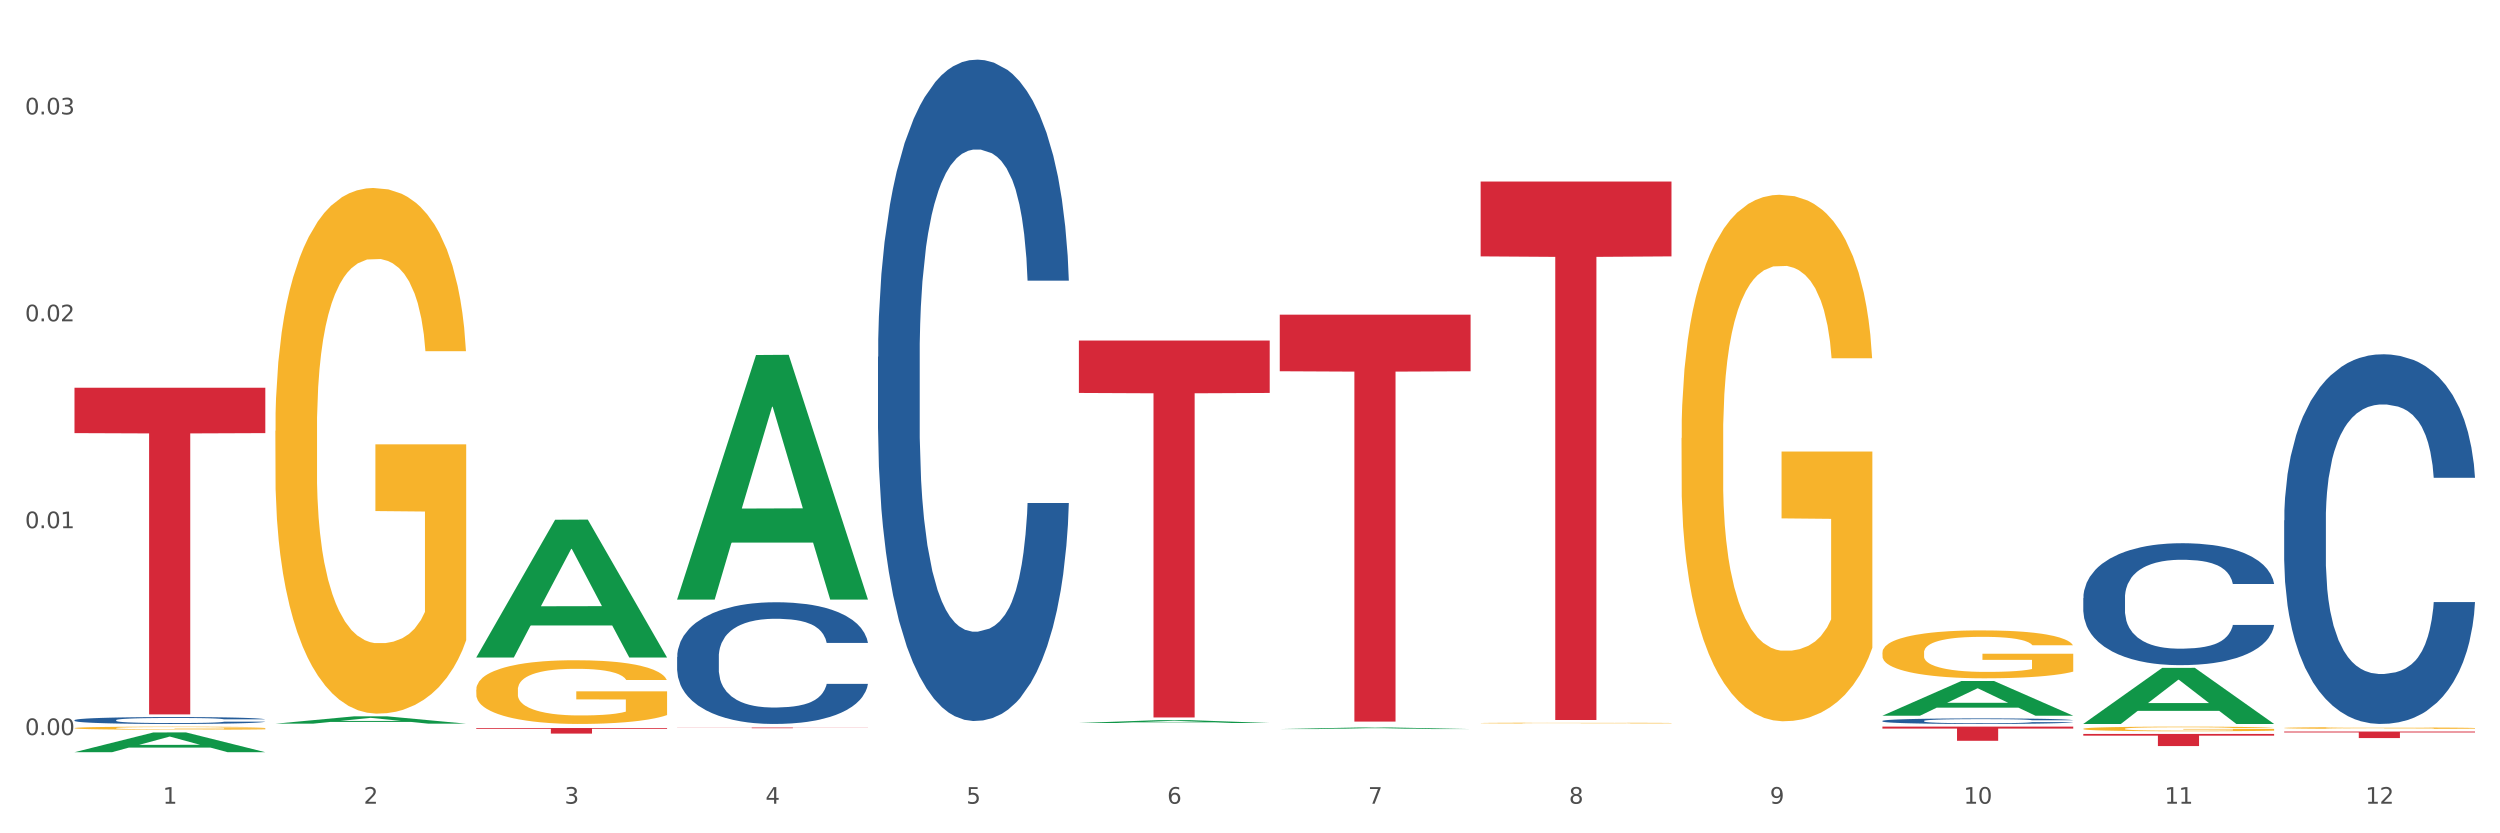 <?xml version="1.0" encoding="utf-8" standalone="no"?>
<!DOCTYPE svg PUBLIC "-//W3C//DTD SVG 1.1//EN"
  "http://www.w3.org/Graphics/SVG/1.1/DTD/svg11.dtd">
<svg xmlns:xlink="http://www.w3.org/1999/xlink" width="1080pt" height="360pt" viewBox="0 0 1080 360" xmlns="http://www.w3.org/2000/svg" version="1.1">
 <rect x="0" y="0" width="1080" height="360" fill="#333333" stroke="none"/>
 <defs>
  <style type="text/css">*{stroke-linejoin: round; stroke-linecap: butt}</style>
 </defs>
 <g id="figure_1">
  <g id="patch_1">
   <path d="M 0 360 
L 1080 360 
L 1080 0 
L 0 0 
z
" style="fill: #ffffff; stroke: #ffffff; stroke-linejoin: miter"/>
  </g>
  <g id="axes_1">
   <g id="matplotlib.axis_1">
    <g id="xtick_1">
     <g id="text_1">
      <!-- 1 -->
      <g style="fill: #4d4d4d" transform="translate(70.342 347.204) scale(0.096 -0.096)">
       <defs>
        <path id="DejaVuSans-31" d="M 794 531 
L 1825 531 
L 1825 4091 
L 703 3866 
L 703 4441 
L 1819 4666 
L 2450 4666 
L 2450 531 
L 3481 531 
L 3481 0 
L 794 0 
L 794 531 
z
" transform="scale(0.016)"/>
       </defs>
       <use xlink:href="#DejaVuSans-31"/>
      </g>
     </g>
    </g>
    <g id="xtick_2">
     <g id="text_2">
      <!-- 2 -->
      <g style="fill: #4d4d4d" transform="translate(157.122 347.204) scale(0.096 -0.096)">
       <defs>
        <path id="DejaVuSans-32" d="M 1228 531 
L 3431 531 
L 3431 0 
L 469 0 
L 469 531 
Q 828 903 1448 1529 
Q 2069 2156 2228 2338 
Q 2531 2678 2651 2914 
Q 2772 3150 2772 3378 
Q 2772 3750 2511 3984 
Q 2250 4219 1831 4219 
Q 1534 4219 1204 4116 
Q 875 4013 500 3803 
L 500 4441 
Q 881 4594 1212 4672 
Q 1544 4750 1819 4750 
Q 2544 4750 2975 4387 
Q 3406 4025 3406 3419 
Q 3406 3131 3298 2873 
Q 3191 2616 2906 2266 
Q 2828 2175 2409 1742 
Q 1991 1309 1228 531 
z
" transform="scale(0.016)"/>
       </defs>
       <use xlink:href="#DejaVuSans-32"/>
      </g>
     </g>
    </g>
    <g id="xtick_3">
     <g id="text_3">
      <!-- 3 -->
      <g style="fill: #4d4d4d" transform="translate(243.902 347.204) scale(0.096 -0.096)">
       <defs>
        <path id="DejaVuSans-33" d="M 2597 2516 
Q 3050 2419 3304 2112 
Q 3559 1806 3559 1356 
Q 3559 666 3084 287 
Q 2609 -91 1734 -91 
Q 1441 -91 1130 -33 
Q 819 25 488 141 
L 488 750 
Q 750 597 1062 519 
Q 1375 441 1716 441 
Q 2309 441 2620 675 
Q 2931 909 2931 1356 
Q 2931 1769 2642 2001 
Q 2353 2234 1838 2234 
L 1294 2234 
L 1294 2753 
L 1863 2753 
Q 2328 2753 2575 2939 
Q 2822 3125 2822 3475 
Q 2822 3834 2567 4026 
Q 2313 4219 1838 4219 
Q 1578 4219 1281 4162 
Q 984 4106 628 3988 
L 628 4550 
Q 988 4650 1302 4700 
Q 1616 4750 1894 4750 
Q 2613 4750 3031 4423 
Q 3450 4097 3450 3541 
Q 3450 3153 3228 2886 
Q 3006 2619 2597 2516 
z
" transform="scale(0.016)"/>
       </defs>
       <use xlink:href="#DejaVuSans-33"/>
      </g>
     </g>
    </g>
    <g id="xtick_4">
     <g id="text_4">
      <!-- 4 -->
      <g style="fill: #4d4d4d" transform="translate(330.683 347.204) scale(0.096 -0.096)">
       <defs>
        <path id="DejaVuSans-34" d="M 2419 4116 
L 825 1625 
L 2419 1625 
L 2419 4116 
z
M 2253 4666 
L 3047 4666 
L 3047 1625 
L 3713 1625 
L 3713 1100 
L 3047 1100 
L 3047 0 
L 2419 0 
L 2419 1100 
L 313 1100 
L 313 1709 
L 2253 4666 
z
" transform="scale(0.016)"/>
       </defs>
       <use xlink:href="#DejaVuSans-34"/>
      </g>
     </g>
    </g>
    <g id="xtick_5">
     <g id="text_5">
      <!-- 5 -->
      <g style="fill: #4d4d4d" transform="translate(417.463 347.204) scale(0.096 -0.096)">
       <defs>
        <path id="DejaVuSans-35" d="M 691 4666 
L 3169 4666 
L 3169 4134 
L 1269 4134 
L 1269 2991 
Q 1406 3038 1543 3061 
Q 1681 3084 1819 3084 
Q 2600 3084 3056 2656 
Q 3513 2228 3513 1497 
Q 3513 744 3044 326 
Q 2575 -91 1722 -91 
Q 1428 -91 1123 -41 
Q 819 9 494 109 
L 494 744 
Q 775 591 1075 516 
Q 1375 441 1709 441 
Q 2250 441 2565 725 
Q 2881 1009 2881 1497 
Q 2881 1984 2565 2268 
Q 2250 2553 1709 2553 
Q 1456 2553 1204 2497 
Q 953 2441 691 2322 
L 691 4666 
z
" transform="scale(0.016)"/>
       </defs>
       <use xlink:href="#DejaVuSans-35"/>
      </g>
     </g>
    </g>
    <g id="xtick_6">
     <g id="text_6">
      <!-- 6 -->
      <g style="fill: #4d4d4d" transform="translate(504.243 347.204) scale(0.096 -0.096)">
       <defs>
        <path id="DejaVuSans-36" d="M 2113 2584 
Q 1688 2584 1439 2293 
Q 1191 2003 1191 1497 
Q 1191 994 1439 701 
Q 1688 409 2113 409 
Q 2538 409 2786 701 
Q 3034 994 3034 1497 
Q 3034 2003 2786 2293 
Q 2538 2584 2113 2584 
z
M 3366 4563 
L 3366 3988 
Q 3128 4100 2886 4159 
Q 2644 4219 2406 4219 
Q 1781 4219 1451 3797 
Q 1122 3375 1075 2522 
Q 1259 2794 1537 2939 
Q 1816 3084 2150 3084 
Q 2853 3084 3261 2657 
Q 3669 2231 3669 1497 
Q 3669 778 3244 343 
Q 2819 -91 2113 -91 
Q 1303 -91 875 529 
Q 447 1150 447 2328 
Q 447 3434 972 4092 
Q 1497 4750 2381 4750 
Q 2619 4750 2861 4703 
Q 3103 4656 3366 4563 
z
" transform="scale(0.016)"/>
       </defs>
       <use xlink:href="#DejaVuSans-36"/>
      </g>
     </g>
    </g>
    <g id="xtick_7">
     <g id="text_7">
      <!-- 7 -->
      <g style="fill: #4d4d4d" transform="translate(591.024 347.204) scale(0.096 -0.096)">
       <defs>
        <path id="DejaVuSans-37" d="M 525 4666 
L 3525 4666 
L 3525 4397 
L 1831 0 
L 1172 0 
L 2766 4134 
L 525 4134 
L 525 4666 
z
" transform="scale(0.016)"/>
       </defs>
       <use xlink:href="#DejaVuSans-37"/>
      </g>
     </g>
    </g>
    <g id="xtick_8">
     <g id="text_8">
      <!-- 8 -->
      <g style="fill: #4d4d4d" transform="translate(677.804 347.204) scale(0.096 -0.096)">
       <defs>
        <path id="DejaVuSans-38" d="M 2034 2216 
Q 1584 2216 1326 1975 
Q 1069 1734 1069 1313 
Q 1069 891 1326 650 
Q 1584 409 2034 409 
Q 2484 409 2743 651 
Q 3003 894 3003 1313 
Q 3003 1734 2745 1975 
Q 2488 2216 2034 2216 
z
M 1403 2484 
Q 997 2584 770 2862 
Q 544 3141 544 3541 
Q 544 4100 942 4425 
Q 1341 4750 2034 4750 
Q 2731 4750 3128 4425 
Q 3525 4100 3525 3541 
Q 3525 3141 3298 2862 
Q 3072 2584 2669 2484 
Q 3125 2378 3379 2068 
Q 3634 1759 3634 1313 
Q 3634 634 3220 271 
Q 2806 -91 2034 -91 
Q 1263 -91 848 271 
Q 434 634 434 1313 
Q 434 1759 690 2068 
Q 947 2378 1403 2484 
z
M 1172 3481 
Q 1172 3119 1398 2916 
Q 1625 2713 2034 2713 
Q 2441 2713 2670 2916 
Q 2900 3119 2900 3481 
Q 2900 3844 2670 4047 
Q 2441 4250 2034 4250 
Q 1625 4250 1398 4047 
Q 1172 3844 1172 3481 
z
" transform="scale(0.016)"/>
       </defs>
       <use xlink:href="#DejaVuSans-38"/>
      </g>
     </g>
    </g>
    <g id="xtick_9">
     <g id="text_9">
      <!-- 9 -->
      <g style="fill: #4d4d4d" transform="translate(764.584 347.204) scale(0.096 -0.096)">
       <defs>
        <path id="DejaVuSans-39" d="M 703 97 
L 703 672 
Q 941 559 1184 500 
Q 1428 441 1663 441 
Q 2288 441 2617 861 
Q 2947 1281 2994 2138 
Q 2813 1869 2534 1725 
Q 2256 1581 1919 1581 
Q 1219 1581 811 2004 
Q 403 2428 403 3163 
Q 403 3881 828 4315 
Q 1253 4750 1959 4750 
Q 2769 4750 3195 4129 
Q 3622 3509 3622 2328 
Q 3622 1225 3098 567 
Q 2575 -91 1691 -91 
Q 1453 -91 1209 -44 
Q 966 3 703 97 
z
M 1959 2075 
Q 2384 2075 2632 2365 
Q 2881 2656 2881 3163 
Q 2881 3666 2632 3958 
Q 2384 4250 1959 4250 
Q 1534 4250 1286 3958 
Q 1038 3666 1038 3163 
Q 1038 2656 1286 2365 
Q 1534 2075 1959 2075 
z
" transform="scale(0.016)"/>
       </defs>
       <use xlink:href="#DejaVuSans-39"/>
      </g>
     </g>
    </g>
    <g id="xtick_10">
     <g id="text_10">
      <!-- 10 -->
      <g style="fill: #4d4d4d" transform="translate(848.311 347.204) scale(0.096 -0.096)">
       <defs>
        <path id="DejaVuSans-30" d="M 2034 4250 
Q 1547 4250 1301 3770 
Q 1056 3291 1056 2328 
Q 1056 1369 1301 889 
Q 1547 409 2034 409 
Q 2525 409 2770 889 
Q 3016 1369 3016 2328 
Q 3016 3291 2770 3770 
Q 2525 4250 2034 4250 
z
M 2034 4750 
Q 2819 4750 3233 4129 
Q 3647 3509 3647 2328 
Q 3647 1150 3233 529 
Q 2819 -91 2034 -91 
Q 1250 -91 836 529 
Q 422 1150 422 2328 
Q 422 3509 836 4129 
Q 1250 4750 2034 4750 
z
" transform="scale(0.016)"/>
       </defs>
       <use xlink:href="#DejaVuSans-31"/>
       <use xlink:href="#DejaVuSans-30" transform="translate(63.623 0)"/>
      </g>
     </g>
    </g>
    <g id="xtick_11">
     <g id="text_11">
      <!-- 11 -->
      <g style="fill: #4d4d4d" transform="translate(935.091 347.204) scale(0.096 -0.096)">
       <use xlink:href="#DejaVuSans-31"/>
       <use xlink:href="#DejaVuSans-31" transform="translate(63.623 0)"/>
      </g>
     </g>
    </g>
    <g id="xtick_12">
     <g id="text_12">
      <!-- 12 -->
      <g style="fill: #4d4d4d" transform="translate(1021.871 347.204) scale(0.096 -0.096)">
       <use xlink:href="#DejaVuSans-31"/>
       <use xlink:href="#DejaVuSans-32" transform="translate(63.623 0)"/>
      </g>
     </g>
    </g>
    <g id="xtick_13"/>
    <g id="xtick_14"/>
    <g id="xtick_15"/>
    <g id="xtick_16"/>
    <g id="xtick_17"/>
    <g id="xtick_18"/>
    <g id="xtick_19"/>
    <g id="xtick_20"/>
    <g id="xtick_21"/>
    <g id="xtick_22"/>
    <g id="xtick_23"/>
   </g>
   <g id="matplotlib.axis_2">
    <g id="ytick_1">
     <g id="text_13">
      <!-- 0.00 -->
      <g style="fill: #4d4d4d" transform="translate(10.8 317.554) scale(0.096 -0.096)">
       <defs>
        <path id="DejaVuSans-2e" d="M 684 794 
L 1344 794 
L 1344 0 
L 684 0 
L 684 794 
z
" transform="scale(0.016)"/>
       </defs>
       <use xlink:href="#DejaVuSans-30"/>
       <use xlink:href="#DejaVuSans-2e" transform="translate(63.623 0)"/>
       <use xlink:href="#DejaVuSans-30" transform="translate(95.41 0)"/>
       <use xlink:href="#DejaVuSans-30" transform="translate(159.033 0)"/>
      </g>
     </g>
    </g>
    <g id="ytick_2">
     <g id="text_14">
      <!-- 0.01 -->
      <g style="fill: #4d4d4d" transform="translate(10.8 228.181) scale(0.096 -0.096)">
       <use xlink:href="#DejaVuSans-30"/>
       <use xlink:href="#DejaVuSans-2e" transform="translate(63.623 0)"/>
       <use xlink:href="#DejaVuSans-30" transform="translate(95.41 0)"/>
       <use xlink:href="#DejaVuSans-31" transform="translate(159.033 0)"/>
      </g>
     </g>
    </g>
    <g id="ytick_3">
     <g id="text_15">
      <!-- 0.02 -->
      <g style="fill: #4d4d4d" transform="translate(10.8 138.808) scale(0.096 -0.096)">
       <use xlink:href="#DejaVuSans-30"/>
       <use xlink:href="#DejaVuSans-2e" transform="translate(63.623 0)"/>
       <use xlink:href="#DejaVuSans-30" transform="translate(95.41 0)"/>
       <use xlink:href="#DejaVuSans-32" transform="translate(159.033 0)"/>
      </g>
     </g>
    </g>
    <g id="ytick_4">
     <g id="text_16">
      <!-- 0.03 -->
      <g style="fill: #4d4d4d" transform="translate(10.8 49.436) scale(0.096 -0.096)">
       <use xlink:href="#DejaVuSans-30"/>
       <use xlink:href="#DejaVuSans-2e" transform="translate(63.623 0)"/>
       <use xlink:href="#DejaVuSans-30" transform="translate(95.41 0)"/>
       <use xlink:href="#DejaVuSans-33" transform="translate(159.033 0)"/>
      </g>
     </g>
    </g>
    <g id="ytick_5"/>
    <g id="ytick_6"/>
    <g id="ytick_7"/>
   </g>
   <g id="PolyCollection_1">
    <path d="M 32.175 324.933 
L 32.26 324.925 
L 66.256 316.414 
L 80.365 316.406 
L 114.616 324.95 
L 98.298 324.95 
L 90.904 322.96 
L 55.803 322.96 
L 55.548 322.992 
L 48.408 324.95 
L 32.175 324.95 
L 32.175 324.933 
L 60.222 321.773 
L 86.484 321.765 
L 73.481 318.227 
L 73.311 318.211 
L 73.141 318.235 
L 60.137 321.765 
L 60.222 321.773 
L 32.175 324.933 
z
" clip-path="url(#p952ffbfdf8)" style="fill: #109648"/>
    <path d="M 899.978 317.072 
L 982.42 317.072 
L 982.42 317.798 
L 949.99 317.802 
L 949.99 322.291 
L 932.213 322.291 
L 932.213 317.802 
L 899.978 317.798 
L 899.978 317.077 
L 899.978 317.072 
z
" clip-path="url(#p952ffbfdf8)" style="fill: #d62839"/>
    <path d="M 813.198 313.906 
L 895.639 313.906 
L 895.639 314.758 
L 863.21 314.764 
L 863.21 320.037 
L 845.432 320.037 
L 845.432 314.764 
L 813.198 314.758 
L 813.198 313.912 
L 813.198 313.906 
z
" clip-path="url(#p952ffbfdf8)" style="fill: #d62839"/>
    <path d="M 639.637 78.427 
L 722.079 78.427 
L 722.079 110.754 
L 689.649 110.972 
L 689.649 311.047 
L 671.872 311.047 
L 671.872 110.972 
L 639.637 110.754 
L 639.637 78.646 
L 639.637 78.427 
z
" clip-path="url(#p952ffbfdf8)" style="fill: #d62839"/>
    <path d="M 552.857 135.948 
L 635.298 135.948 
L 635.298 160.378 
L 602.869 160.543 
L 602.869 311.742 
L 585.091 311.742 
L 585.091 160.543 
L 552.857 160.378 
L 552.857 136.113 
L 552.857 135.948 
z
" clip-path="url(#p952ffbfdf8)" style="fill: #d62839"/>
    <path d="M 466.077 147.123 
L 548.518 147.123 
L 548.518 169.751 
L 516.088 169.904 
L 516.088 309.954 
L 498.311 309.954 
L 498.311 169.904 
L 466.077 169.751 
L 466.077 147.276 
L 466.077 147.123 
z
" clip-path="url(#p952ffbfdf8)" style="fill: #d62839"/>
    <path d="M 292.516 314.307 
L 374.957 314.307 
L 374.957 314.346 
L 342.528 314.347 
L 342.528 314.588 
L 324.75 314.588 
L 324.75 314.347 
L 292.516 314.346 
L 292.516 314.308 
L 292.516 314.307 
z
" clip-path="url(#p952ffbfdf8)" style="fill: #d62839"/>
    <path d="M 205.736 314.505 
L 288.177 314.505 
L 288.177 314.838 
L 255.747 314.84 
L 255.747 316.903 
L 237.97 316.903 
L 237.97 314.84 
L 205.736 314.838 
L 205.736 314.507 
L 205.736 314.505 
z
" clip-path="url(#p952ffbfdf8)" style="fill: #d62839"/>
    <path d="M 32.175 167.492 
L 114.616 167.492 
L 114.616 187.103 
L 82.187 187.235 
L 82.187 308.612 
L 64.409 308.612 
L 64.409 187.235 
L 32.175 187.103 
L 32.175 167.624 
L 32.175 167.492 
z
" clip-path="url(#p952ffbfdf8)" style="fill: #d62839"/>
    <path d="M 32.175 311.108 
L 32.272 311.105 
L 32.272 311.028 
L 32.565 310.925 
L 33.637 310.734 
L 35.001 310.589 
L 37.34 310.42 
L 38.607 310.349 
L 40.263 310.269 
L 43.674 310.141 
L 47.572 310.032 
L 50.3 309.972 
L 52.347 309.934 
L 56.927 309.865 
L 59.558 309.835 
L 62.287 309.811 
L 64.625 309.794 
L 68.523 309.775 
L 71.642 309.767 
L 75.247 309.764 
L 78.268 309.767 
L 82.263 309.778 
L 88.11 309.811 
L 90.352 309.83 
L 93.373 309.863 
L 96.491 309.906 
L 99.025 309.95 
L 101.948 310.013 
L 104.969 310.095 
L 107.892 310.198 
L 109.939 310.294 
L 111.595 310.395 
L 113.057 310.518 
L 114.129 310.652 
L 114.616 310.764 
L 96.783 310.764 
L 96.296 310.663 
L 95.322 310.553 
L 94.347 310.48 
L 93.275 310.42 
L 91.619 310.351 
L 90.157 310.308 
L 87.721 310.256 
L 85.479 310.223 
L 83.628 310.204 
L 81.386 310.188 
L 76.611 310.171 
L 73.201 310.171 
L 71.057 310.177 
L 68.426 310.19 
L 66.184 310.209 
L 63.553 310.242 
L 61.507 310.278 
L 59.461 310.324 
L 58.291 310.357 
L 56.537 310.417 
L 55.368 310.466 
L 53.809 310.551 
L 52.932 310.611 
L 51.372 310.766 
L 50.69 310.881 
L 50.398 310.96 
L 50.203 311.047 
L 50.203 311.473 
L 50.788 311.664 
L 51.275 311.746 
L 52.054 311.839 
L 53.516 311.959 
L 55.66 312.077 
L 57.901 312.161 
L 59.753 312.213 
L 61.507 312.251 
L 63.261 312.281 
L 65.405 312.309 
L 67.159 312.325 
L 69.79 312.342 
L 72.908 312.35 
L 75.345 312.35 
L 80.314 312.336 
L 82.556 312.322 
L 84.7 312.303 
L 87.038 312.273 
L 88.89 312.241 
L 89.962 312.216 
L 91.716 312.164 
L 93.08 312.109 
L 94.25 312.047 
L 95.029 311.992 
L 95.906 311.91 
L 96.588 311.817 
L 96.783 311.768 
L 114.616 311.768 
L 114.227 311.866 
L 113.544 311.962 
L 112.18 312.09 
L 111.108 312.164 
L 109.452 312.254 
L 107.697 312.331 
L 105.261 312.415 
L 103.02 312.478 
L 100.681 312.533 
L 98.148 312.582 
L 93.567 312.65 
L 91.911 312.669 
L 88.403 312.702 
L 85.674 312.721 
L 81.679 312.74 
L 77.586 312.751 
L 73.298 312.754 
L 69.498 312.748 
L 65.307 312.732 
L 62.676 312.716 
L 59.753 312.691 
L 56.342 312.653 
L 53.126 312.606 
L 50.105 312.552 
L 47.279 312.489 
L 44.648 312.418 
L 41.238 312.301 
L 38.704 312.186 
L 36.853 312.079 
L 35.586 311.989 
L 34.319 311.875 
L 33.637 311.796 
L 32.565 311.604 
L 32.175 311.427 
L 32.175 311.108 
z
" clip-path="url(#p952ffbfdf8)" style="fill: #255c99"/>
    <path d="M 986.759 316.035 
L 1069.2 316.035 
L 1069.2 316.427 
L 1036.77 316.429 
L 1036.77 318.855 
L 1018.993 318.855 
L 1018.993 316.429 
L 986.759 316.427 
L 986.759 316.038 
L 986.759 316.035 
z
" clip-path="url(#p952ffbfdf8)" style="fill: #d62839"/>
    <path d="M 292.516 283.796 
L 292.613 283.748 
L 292.613 282.403 
L 292.906 280.578 
L 293.978 277.216 
L 295.342 274.671 
L 297.681 271.694 
L 298.948 270.445 
L 300.604 269.052 
L 304.015 266.795 
L 307.913 264.874 
L 310.641 263.818 
L 312.688 263.146 
L 317.268 261.945 
L 319.899 261.417 
L 322.628 260.985 
L 324.966 260.696 
L 328.864 260.36 
L 331.983 260.216 
L 335.588 260.168 
L 338.609 260.216 
L 342.604 260.408 
L 348.451 260.985 
L 350.693 261.321 
L 353.714 261.897 
L 356.832 262.665 
L 359.366 263.434 
L 362.289 264.538 
L 365.31 265.979 
L 368.233 267.804 
L 370.28 269.485 
L 371.936 271.262 
L 373.398 273.423 
L 374.47 275.776 
L 374.957 277.745 
L 357.124 277.745 
L 356.637 275.968 
L 355.663 274.047 
L 354.688 272.75 
L 353.616 271.694 
L 351.96 270.493 
L 350.498 269.725 
L 348.062 268.812 
L 345.82 268.236 
L 343.969 267.9 
L 341.727 267.612 
L 336.952 267.324 
L 333.542 267.324 
L 331.398 267.42 
L 328.767 267.66 
L 326.525 267.996 
L 323.894 268.572 
L 321.848 269.197 
L 319.802 270.013 
L 318.632 270.589 
L 316.878 271.646 
L 315.709 272.51 
L 314.15 273.999 
L 313.273 275.055 
L 311.713 277.793 
L 311.031 279.81 
L 310.739 281.202 
L 310.544 282.739 
L 310.544 290.231 
L 311.129 293.592 
L 311.616 295.033 
L 312.395 296.666 
L 313.857 298.779 
L 316.001 300.844 
L 318.242 302.333 
L 320.094 303.245 
L 321.848 303.917 
L 323.602 304.446 
L 325.746 304.926 
L 327.5 305.214 
L 330.131 305.502 
L 333.249 305.646 
L 335.686 305.646 
L 340.655 305.406 
L 342.897 305.166 
L 345.041 304.83 
L 347.379 304.302 
L 349.231 303.725 
L 350.303 303.293 
L 352.057 302.381 
L 353.421 301.42 
L 354.591 300.316 
L 355.37 299.355 
L 356.247 297.915 
L 356.929 296.282 
L 357.124 295.417 
L 374.957 295.417 
L 374.568 297.146 
L 373.885 298.827 
L 372.521 301.084 
L 371.449 302.381 
L 369.793 303.965 
L 368.038 305.31 
L 365.602 306.799 
L 363.361 307.903 
L 361.022 308.864 
L 358.489 309.728 
L 353.908 310.929 
L 352.252 311.265 
L 348.744 311.841 
L 346.015 312.177 
L 342.02 312.514 
L 337.927 312.706 
L 333.639 312.754 
L 329.839 312.658 
L 325.648 312.37 
L 323.017 312.081 
L 320.094 311.649 
L 316.683 310.977 
L 313.467 310.16 
L 310.447 309.2 
L 307.621 308.095 
L 304.989 306.847 
L 301.579 304.782 
L 299.045 302.765 
L 297.194 300.892 
L 295.927 299.307 
L 294.66 297.29 
L 293.978 295.898 
L 292.906 292.536 
L 292.516 289.414 
L 292.516 283.796 
z
" clip-path="url(#p952ffbfdf8)" style="fill: #255c99"/>
    <path d="M 813.198 311.428 
L 813.295 311.426 
L 813.295 311.364 
L 813.588 311.281 
L 814.66 311.127 
L 816.024 311.01 
L 818.363 310.874 
L 819.63 310.817 
L 821.286 310.753 
L 824.697 310.65 
L 828.595 310.562 
L 831.323 310.513 
L 833.37 310.483 
L 837.95 310.428 
L 840.581 310.404 
L 843.31 310.384 
L 845.648 310.371 
L 849.546 310.355 
L 852.665 310.349 
L 856.27 310.346 
L 859.291 310.349 
L 863.286 310.357 
L 869.133 310.384 
L 871.375 310.399 
L 874.396 310.426 
L 877.514 310.461 
L 880.048 310.496 
L 882.971 310.546 
L 885.992 310.612 
L 888.915 310.696 
L 890.962 310.773 
L 892.618 310.854 
L 894.08 310.953 
L 895.152 311.061 
L 895.639 311.151 
L 877.806 311.151 
L 877.319 311.07 
L 876.345 310.982 
L 875.37 310.922 
L 874.298 310.874 
L 872.642 310.819 
L 871.18 310.784 
L 868.744 310.742 
L 866.502 310.716 
L 864.651 310.7 
L 862.409 310.687 
L 857.634 310.674 
L 854.224 310.674 
L 852.08 310.678 
L 849.449 310.689 
L 847.207 310.705 
L 844.576 310.731 
L 842.53 310.76 
L 840.484 310.797 
L 839.314 310.823 
L 837.56 310.872 
L 836.391 310.911 
L 834.832 310.98 
L 833.955 311.028 
L 832.395 311.153 
L 831.713 311.246 
L 831.421 311.309 
L 831.226 311.38 
L 831.226 311.723 
L 831.811 311.877 
L 832.298 311.942 
L 833.077 312.017 
L 834.539 312.114 
L 836.683 312.209 
L 838.924 312.277 
L 840.776 312.318 
L 842.53 312.349 
L 844.284 312.373 
L 846.428 312.395 
L 848.182 312.409 
L 850.813 312.422 
L 853.931 312.428 
L 856.368 312.428 
L 861.338 312.417 
L 863.579 312.406 
L 865.723 312.391 
L 868.061 312.367 
L 869.913 312.34 
L 870.985 312.321 
L 872.739 312.279 
L 874.103 312.235 
L 875.273 312.184 
L 876.052 312.14 
L 876.929 312.074 
L 877.611 312 
L 877.806 311.96 
L 895.639 311.96 
L 895.25 312.039 
L 894.567 312.116 
L 893.203 312.22 
L 892.131 312.279 
L 890.475 312.351 
L 888.72 312.413 
L 886.284 312.481 
L 884.043 312.532 
L 881.704 312.576 
L 879.171 312.615 
L 874.59 312.67 
L 872.934 312.686 
L 869.426 312.712 
L 866.697 312.727 
L 862.702 312.743 
L 858.609 312.752 
L 854.321 312.754 
L 850.521 312.749 
L 846.33 312.736 
L 843.699 312.723 
L 840.776 312.703 
L 837.365 312.672 
L 834.149 312.635 
L 831.129 312.591 
L 828.303 312.54 
L 825.671 312.483 
L 822.261 312.389 
L 819.727 312.296 
L 817.876 312.211 
L 816.609 312.138 
L 815.342 312.046 
L 814.66 311.982 
L 813.588 311.828 
L 813.198 311.685 
L 813.198 311.428 
z
" clip-path="url(#p952ffbfdf8)" style="fill: #255c99"/>
    <path d="M 899.978 258.336 
L 900.076 258.288 
L 900.076 256.941 
L 900.368 255.113 
L 901.44 251.745 
L 902.804 249.195 
L 905.143 246.212 
L 906.41 244.961 
L 908.067 243.565 
L 911.477 241.304 
L 915.375 239.379 
L 918.104 238.321 
L 920.15 237.647 
L 924.73 236.444 
L 927.361 235.915 
L 930.09 235.482 
L 932.429 235.193 
L 936.327 234.857 
L 939.445 234.712 
L 943.051 234.664 
L 946.071 234.712 
L 950.067 234.905 
L 955.914 235.482 
L 958.155 235.819 
L 961.176 236.396 
L 964.294 237.166 
L 966.828 237.936 
L 969.751 239.043 
L 972.772 240.486 
L 975.696 242.314 
L 977.742 243.998 
L 979.399 245.779 
L 980.86 247.944 
L 981.932 250.301 
L 982.42 252.274 
L 964.587 252.274 
L 964.099 250.494 
L 963.125 248.569 
L 962.15 247.27 
L 961.078 246.212 
L 959.422 245.009 
L 957.96 244.239 
L 955.524 243.325 
L 953.283 242.747 
L 951.431 242.411 
L 949.19 242.122 
L 944.415 241.833 
L 941.004 241.833 
L 938.86 241.929 
L 936.229 242.17 
L 933.988 242.507 
L 931.357 243.084 
L 929.31 243.71 
L 927.264 244.528 
L 926.095 245.105 
L 924.34 246.164 
L 923.171 247.03 
L 921.612 248.521 
L 920.735 249.58 
L 919.176 252.322 
L 918.494 254.343 
L 918.201 255.738 
L 918.006 257.278 
L 918.006 264.784 
L 918.591 268.152 
L 919.078 269.595 
L 919.858 271.231 
L 921.32 273.348 
L 923.463 275.417 
L 925.705 276.909 
L 927.556 277.823 
L 929.31 278.496 
L 931.064 279.026 
L 933.208 279.507 
L 934.962 279.795 
L 937.593 280.084 
L 940.712 280.228 
L 943.148 280.228 
L 948.118 279.988 
L 950.359 279.747 
L 952.503 279.411 
L 954.842 278.881 
L 956.693 278.304 
L 957.765 277.871 
L 959.519 276.957 
L 960.884 275.994 
L 962.053 274.888 
L 962.833 273.925 
L 963.71 272.482 
L 964.392 270.846 
L 964.587 269.98 
L 982.42 269.98 
L 982.03 271.712 
L 981.348 273.396 
L 979.983 275.658 
L 978.912 276.957 
L 977.255 278.544 
L 975.501 279.892 
L 973.065 281.383 
L 970.823 282.49 
L 968.485 283.452 
L 965.951 284.318 
L 961.371 285.521 
L 959.714 285.858 
L 956.206 286.435 
L 953.477 286.772 
L 949.482 287.109 
L 945.389 287.301 
L 941.102 287.349 
L 937.301 287.253 
L 933.111 286.964 
L 930.48 286.676 
L 927.556 286.243 
L 924.146 285.569 
L 920.93 284.751 
L 917.909 283.789 
L 915.083 282.682 
L 912.452 281.431 
L 909.041 279.362 
L 906.507 277.342 
L 904.656 275.465 
L 903.389 273.877 
L 902.122 271.857 
L 901.44 270.461 
L 900.368 267.093 
L 899.978 263.966 
L 899.978 258.336 
z
" clip-path="url(#p952ffbfdf8)" style="fill: #255c99"/>
    <path d="M 986.759 224.802 
L 986.856 224.656 
L 986.856 220.572 
L 987.148 215.029 
L 988.22 204.819 
L 989.585 197.089 
L 991.923 188.045 
L 993.19 184.253 
L 994.847 180.023 
L 998.258 173.168 
L 1002.156 167.334 
L 1004.884 164.125 
L 1006.93 162.083 
L 1011.511 158.436 
L 1014.142 156.832 
L 1016.87 155.519 
L 1019.209 154.644 
L 1023.107 153.623 
L 1026.225 153.185 
L 1029.831 153.04 
L 1032.852 153.185 
L 1036.847 153.769 
L 1042.694 155.519 
L 1044.935 156.54 
L 1047.956 158.29 
L 1051.075 160.624 
L 1053.608 162.958 
L 1056.532 166.313 
L 1059.553 170.688 
L 1062.476 176.231 
L 1064.522 181.336 
L 1066.179 186.733 
L 1067.641 193.296 
L 1068.713 200.443 
L 1069.2 206.423 
L 1051.367 206.423 
L 1050.88 201.027 
L 1049.905 195.192 
L 1048.931 191.254 
L 1047.859 188.045 
L 1046.202 184.399 
L 1044.74 182.065 
L 1042.304 179.294 
L 1040.063 177.544 
L 1038.211 176.523 
L 1035.97 175.647 
L 1031.195 174.772 
L 1027.784 174.772 
L 1025.641 175.064 
L 1023.009 175.793 
L 1020.768 176.814 
L 1018.137 178.565 
L 1016.091 180.461 
L 1014.044 182.94 
L 1012.875 184.691 
L 1011.121 187.9 
L 1009.951 190.525 
L 1008.392 195.047 
L 1007.515 198.255 
L 1005.956 206.569 
L 1005.274 212.695 
L 1004.982 216.925 
L 1004.787 221.593 
L 1004.787 244.346 
L 1005.371 254.557 
L 1005.859 258.932 
L 1006.638 263.891 
L 1008.1 270.309 
L 1010.244 276.581 
L 1012.485 281.103 
L 1014.337 283.874 
L 1016.091 285.916 
L 1017.845 287.52 
L 1019.989 288.979 
L 1021.743 289.854 
L 1024.374 290.729 
L 1027.492 291.167 
L 1029.928 291.167 
L 1034.898 290.438 
L 1037.139 289.708 
L 1039.283 288.687 
L 1041.622 287.083 
L 1043.474 285.333 
L 1044.546 284.02 
L 1046.3 281.248 
L 1047.664 278.331 
L 1048.833 274.977 
L 1049.613 272.059 
L 1050.49 267.684 
L 1051.172 262.725 
L 1051.367 260.099 
L 1069.2 260.099 
L 1068.81 265.35 
L 1068.128 270.455 
L 1066.764 277.31 
L 1065.692 281.248 
L 1064.035 286.062 
L 1062.281 290.146 
L 1059.845 294.667 
L 1057.604 298.022 
L 1055.265 300.939 
L 1052.731 303.565 
L 1048.151 307.211 
L 1046.495 308.232 
L 1042.986 309.982 
L 1040.258 311.003 
L 1036.262 312.024 
L 1032.17 312.608 
L 1027.882 312.754 
L 1024.081 312.462 
L 1019.891 311.587 
L 1017.26 310.712 
L 1014.337 309.399 
L 1010.926 307.357 
L 1007.71 304.877 
L 1004.689 301.96 
L 1001.863 298.606 
L 999.232 294.813 
L 995.821 288.541 
L 993.288 282.415 
L 991.436 276.727 
L 990.169 271.914 
L 988.903 265.788 
L 988.22 261.558 
L 987.148 251.348 
L 986.759 241.867 
L 986.759 224.802 
z
" clip-path="url(#p952ffbfdf8)" style="fill: #255c99"/>
    <path d="M 986.759 314.475 
L 986.856 314.474 
L 986.856 314.449 
L 987.051 314.428 
L 988.024 314.376 
L 989.484 314.333 
L 990.555 314.31 
L 991.625 314.291 
L 992.891 314.273 
L 994.448 314.253 
L 997.271 314.225 
L 999.023 314.21 
L 1001.164 314.195 
L 1005.057 314.173 
L 1007.88 314.16 
L 1010.8 314.15 
L 1015.569 314.138 
L 1018.684 314.132 
L 1021.993 314.128 
L 1025.984 314.125 
L 1029.001 314.124 
L 1035.62 314.126 
L 1041.265 314.133 
L 1043.991 314.138 
L 1047.495 314.146 
L 1049.344 314.151 
L 1052.361 314.162 
L 1055.476 314.177 
L 1057.617 314.189 
L 1060.829 314.213 
L 1063.263 314.237 
L 1065.501 314.266 
L 1066.669 314.286 
L 1067.545 314.304 
L 1068.324 314.326 
L 1069.103 314.36 
L 1051.583 314.36 
L 1050.901 314.336 
L 1049.831 314.313 
L 1048.273 314.291 
L 1046.911 314.277 
L 1044.575 314.259 
L 1042.433 314.248 
L 1040.195 314.24 
L 1037.469 314.233 
L 1035.328 314.23 
L 1032.311 314.227 
L 1026.373 314.228 
L 1022.383 314.233 
L 1019.657 314.24 
L 1017.905 314.246 
L 1016.348 314.253 
L 1014.596 314.263 
L 1012.552 314.277 
L 1011.092 314.291 
L 1009.632 314.307 
L 1008.464 314.324 
L 1007.393 314.343 
L 1006.517 314.364 
L 1005.836 314.385 
L 1005.252 314.412 
L 1004.765 314.455 
L 1004.765 314.55 
L 1004.96 314.572 
L 1005.447 314.6 
L 1006.031 314.621 
L 1007.004 314.647 
L 1007.88 314.664 
L 1009.535 314.689 
L 1011.384 314.71 
L 1012.844 314.723 
L 1014.304 314.734 
L 1016.835 314.749 
L 1019.657 314.762 
L 1022.091 314.77 
L 1025.4 314.776 
L 1027.639 314.779 
L 1029.585 314.781 
L 1034.355 314.781 
L 1037.761 314.779 
L 1041.557 314.774 
L 1044.477 314.767 
L 1046.911 314.76 
L 1049.636 314.747 
L 1051.388 314.736 
L 1051.388 314.591 
L 1029.975 314.59 
L 1029.975 314.494 
L 1069.2 314.494 
L 1069.2 314.776 
L 1067.545 314.791 
L 1065.696 314.804 
L 1063.749 314.816 
L 1060.829 314.83 
L 1057.325 314.844 
L 1054.211 314.854 
L 1050.901 314.862 
L 1047.008 314.87 
L 1041.947 314.877 
L 1038.832 314.88 
L 1034.939 314.882 
L 1030.364 314.882 
L 1026.373 314.881 
L 1022.48 314.877 
L 1018.392 314.871 
L 1014.401 314.862 
L 1011.384 314.853 
L 1008.367 314.842 
L 1005.155 314.828 
L 1002.624 314.814 
L 1000.677 314.801 
L 998.536 314.785 
L 996.2 314.765 
L 994.448 314.746 
L 992.891 314.727 
L 991.236 314.702 
L 990.068 314.68 
L 988.9 314.653 
L 988.219 314.633 
L 987.44 314.602 
L 986.856 314.558 
L 986.759 314.475 
z
" clip-path="url(#p952ffbfdf8)" style="fill: #f7b32b"/>
    <path d="M 899.978 314.837 
L 900.076 314.835 
L 900.076 314.769 
L 900.27 314.712 
L 901.244 314.574 
L 902.704 314.46 
L 903.774 314.399 
L 904.845 314.349 
L 906.11 314.3 
L 907.668 314.248 
L 910.49 314.173 
L 912.242 314.134 
L 914.384 314.094 
L 918.277 314.035 
L 921.1 314.002 
L 924.02 313.974 
L 928.789 313.941 
L 931.904 313.927 
L 935.213 313.916 
L 939.204 313.908 
L 942.221 313.906 
L 948.84 313.912 
L 954.485 313.928 
L 957.21 313.941 
L 960.714 313.963 
L 962.564 313.978 
L 965.581 314.007 
L 968.696 314.046 
L 970.837 314.079 
L 974.049 314.142 
L 976.482 314.204 
L 978.721 314.281 
L 979.889 314.335 
L 980.765 314.384 
L 981.544 314.441 
L 982.322 314.531 
L 964.802 314.531 
L 964.121 314.467 
L 963.05 314.406 
L 961.493 314.348 
L 960.13 314.311 
L 957.794 314.265 
L 955.653 314.235 
L 953.414 314.213 
L 950.689 314.195 
L 948.548 314.186 
L 945.53 314.178 
L 939.593 314.18 
L 935.602 314.195 
L 932.877 314.213 
L 931.125 314.23 
L 929.568 314.248 
L 927.816 314.274 
L 925.772 314.313 
L 924.312 314.348 
L 922.852 314.392 
L 921.684 314.436 
L 920.613 314.487 
L 919.737 314.543 
L 919.056 314.6 
L 918.472 314.669 
L 917.985 314.785 
L 917.985 315.037 
L 918.18 315.094 
L 918.666 315.17 
L 919.25 315.227 
L 920.224 315.295 
L 921.1 315.34 
L 922.754 315.407 
L 924.604 315.462 
L 926.064 315.497 
L 927.524 315.526 
L 930.054 315.567 
L 932.877 315.6 
L 935.31 315.62 
L 938.62 315.638 
L 940.858 315.646 
L 942.805 315.649 
L 947.574 315.649 
L 950.981 315.644 
L 954.777 315.631 
L 957.697 315.614 
L 960.13 315.594 
L 962.856 315.561 
L 964.608 315.53 
L 964.608 315.146 
L 943.194 315.144 
L 943.194 314.888 
L 982.42 314.888 
L 982.42 315.638 
L 980.765 315.677 
L 978.916 315.712 
L 976.969 315.743 
L 974.049 315.782 
L 970.545 315.819 
L 967.43 315.844 
L 964.121 315.866 
L 960.228 315.887 
L 955.166 315.905 
L 952.052 315.912 
L 948.158 315.918 
L 943.584 315.92 
L 939.593 315.916 
L 935.7 315.907 
L 931.612 315.89 
L 927.621 315.866 
L 924.604 315.842 
L 921.586 315.813 
L 918.374 315.774 
L 915.844 315.738 
L 913.897 315.705 
L 911.756 315.662 
L 909.42 315.607 
L 907.668 315.557 
L 906.11 315.506 
L 904.456 315.44 
L 903.288 315.383 
L 902.12 315.311 
L 901.438 315.258 
L 900.66 315.175 
L 900.076 315.059 
L 899.978 314.837 
z
" clip-path="url(#p952ffbfdf8)" style="fill: #f7b32b"/>
    <path d="M 813.198 281.895 
L 813.295 281.876 
L 813.295 281.195 
L 813.49 280.609 
L 814.463 279.19 
L 815.923 278.018 
L 816.994 277.394 
L 818.065 276.883 
L 819.33 276.373 
L 820.887 275.843 
L 823.71 275.068 
L 825.462 274.671 
L 827.603 274.255 
L 831.497 273.65 
L 834.319 273.31 
L 837.239 273.026 
L 842.009 272.685 
L 845.123 272.534 
L 848.433 272.421 
L 852.423 272.345 
L 855.441 272.326 
L 862.059 272.383 
L 867.705 272.553 
L 870.43 272.685 
L 873.934 272.912 
L 875.783 273.064 
L 878.801 273.366 
L 881.915 273.763 
L 884.057 274.104 
L 887.269 274.747 
L 889.702 275.39 
L 891.941 276.184 
L 893.109 276.732 
L 893.985 277.243 
L 894.763 277.829 
L 895.542 278.756 
L 878.022 278.756 
L 877.341 278.094 
L 876.27 277.47 
L 874.713 276.865 
L 873.35 276.486 
L 871.014 276.014 
L 868.873 275.711 
L 866.634 275.484 
L 863.909 275.295 
L 861.767 275.2 
L 858.75 275.125 
L 852.813 275.144 
L 848.822 275.295 
L 846.097 275.484 
L 844.345 275.654 
L 842.787 275.843 
L 841.035 276.108 
L 838.991 276.505 
L 837.531 276.865 
L 836.071 277.318 
L 834.903 277.772 
L 833.833 278.302 
L 832.957 278.869 
L 832.275 279.455 
L 831.691 280.174 
L 831.205 281.365 
L 831.205 283.956 
L 831.399 284.542 
L 831.886 285.317 
L 832.47 285.903 
L 833.443 286.603 
L 834.319 287.076 
L 835.974 287.757 
L 837.823 288.324 
L 839.283 288.683 
L 840.743 288.986 
L 843.274 289.402 
L 846.097 289.742 
L 848.53 289.95 
L 851.839 290.139 
L 854.078 290.215 
L 856.025 290.253 
L 860.794 290.253 
L 864.201 290.196 
L 867.997 290.064 
L 870.917 289.893 
L 873.35 289.685 
L 876.075 289.345 
L 877.827 289.023 
L 877.827 285.071 
L 856.414 285.052 
L 856.414 282.424 
L 895.639 282.424 
L 895.639 290.139 
L 893.985 290.536 
L 892.135 290.896 
L 890.189 291.217 
L 887.269 291.614 
L 883.765 291.992 
L 880.65 292.257 
L 877.341 292.484 
L 873.447 292.692 
L 868.386 292.881 
L 865.271 292.957 
L 861.378 293.013 
L 856.803 293.032 
L 852.813 292.995 
L 848.919 292.9 
L 844.831 292.73 
L 840.841 292.484 
L 837.823 292.238 
L 834.806 291.936 
L 831.594 291.538 
L 829.063 291.16 
L 827.117 290.82 
L 824.975 290.385 
L 822.639 289.818 
L 820.887 289.307 
L 819.33 288.778 
L 817.675 288.097 
L 816.507 287.511 
L 815.339 286.773 
L 814.658 286.225 
L 813.879 285.374 
L 813.295 284.183 
L 813.198 281.895 
z
" clip-path="url(#p952ffbfdf8)" style="fill: #f7b32b"/>
    <path d="M 726.418 189.248 
L 726.515 189.04 
L 726.515 181.562 
L 726.71 175.122 
L 727.683 159.542 
L 729.143 146.663 
L 730.214 139.808 
L 731.284 134.2 
L 732.55 128.591 
L 734.107 122.775 
L 736.93 114.258 
L 738.682 109.896 
L 740.823 105.326 
L 744.716 98.678 
L 747.539 94.939 
L 750.459 91.823 
L 755.228 88.084 
L 758.343 86.422 
L 761.652 85.176 
L 765.643 84.345 
L 768.66 84.137 
L 775.279 84.761 
L 780.924 86.63 
L 783.65 88.084 
L 787.154 90.577 
L 789.003 92.239 
L 792.02 95.562 
L 795.135 99.925 
L 797.276 103.664 
L 800.488 110.726 
L 802.922 117.789 
L 805.16 126.514 
L 806.328 132.538 
L 807.204 138.147 
L 807.983 144.586 
L 808.762 154.765 
L 791.242 154.765 
L 790.56 147.494 
L 789.49 140.639 
L 787.932 133.992 
L 786.57 129.837 
L 784.234 124.644 
L 782.092 121.321 
L 779.854 118.828 
L 777.128 116.751 
L 774.987 115.712 
L 771.97 114.881 
L 766.032 115.089 
L 762.042 116.751 
L 759.316 118.828 
L 757.564 120.697 
L 756.007 122.775 
L 754.255 125.683 
L 752.211 130.045 
L 750.751 133.992 
L 749.291 138.977 
L 748.123 143.963 
L 747.052 149.779 
L 746.176 156.011 
L 745.495 162.451 
L 744.911 170.344 
L 744.424 183.431 
L 744.424 211.89 
L 744.619 218.329 
L 745.106 226.846 
L 745.69 233.286 
L 746.663 240.972 
L 747.539 246.165 
L 749.194 253.643 
L 751.043 259.875 
L 752.503 263.822 
L 753.963 267.145 
L 756.494 271.715 
L 759.316 275.454 
L 761.75 277.739 
L 765.059 279.817 
L 767.298 280.648 
L 769.244 281.063 
L 774.014 281.063 
L 777.42 280.44 
L 781.216 278.986 
L 784.136 277.116 
L 786.57 274.831 
L 789.295 271.092 
L 791.047 267.561 
L 791.047 224.146 
L 769.634 223.938 
L 769.634 195.064 
L 808.859 195.064 
L 808.859 279.817 
L 807.204 284.179 
L 805.355 288.126 
L 803.408 291.657 
L 800.488 296.02 
L 796.984 300.174 
L 793.87 303.082 
L 790.56 305.575 
L 786.667 307.86 
L 781.606 309.937 
L 778.491 310.768 
L 774.598 311.391 
L 770.023 311.599 
L 766.032 311.184 
L 762.139 310.145 
L 758.051 308.275 
L 754.06 305.575 
L 751.043 302.875 
L 748.026 299.551 
L 744.814 295.189 
L 742.283 291.034 
L 740.336 287.295 
L 738.195 282.517 
L 735.859 276.285 
L 734.107 270.677 
L 732.55 264.86 
L 730.895 257.382 
L 729.727 250.943 
L 728.559 242.841 
L 727.878 236.817 
L 727.099 227.469 
L 726.515 214.383 
L 726.418 189.248 
z
" clip-path="url(#p952ffbfdf8)" style="fill: #f7b32b"/>
    <path d="M 639.637 312.367 
L 639.735 312.366 
L 639.735 312.354 
L 639.929 312.344 
L 640.903 312.32 
L 642.363 312.299 
L 643.433 312.288 
L 644.504 312.279 
L 645.769 312.27 
L 647.327 312.261 
L 650.149 312.248 
L 651.901 312.241 
L 654.043 312.233 
L 657.936 312.223 
L 660.759 312.217 
L 663.679 312.212 
L 668.448 312.206 
L 671.563 312.203 
L 674.872 312.201 
L 678.863 312.2 
L 681.88 312.2 
L 688.499 312.201 
L 694.144 312.204 
L 696.869 312.206 
L 700.373 312.21 
L 702.223 312.213 
L 705.24 312.218 
L 708.355 312.225 
L 710.496 312.231 
L 713.708 312.242 
L 716.141 312.253 
L 718.38 312.267 
L 719.548 312.277 
L 720.424 312.286 
L 721.203 312.296 
L 721.981 312.312 
L 704.461 312.312 
L 703.78 312.3 
L 702.709 312.29 
L 701.152 312.279 
L 699.789 312.272 
L 697.453 312.264 
L 695.312 312.259 
L 693.073 312.255 
L 690.348 312.252 
L 688.207 312.25 
L 685.189 312.249 
L 679.252 312.249 
L 675.261 312.252 
L 672.536 312.255 
L 670.784 312.258 
L 669.227 312.261 
L 667.475 312.266 
L 665.431 312.273 
L 663.971 312.279 
L 662.511 312.287 
L 661.343 312.295 
L 660.272 312.304 
L 659.396 312.314 
L 658.715 312.324 
L 658.131 312.337 
L 657.644 312.357 
L 657.644 312.403 
L 657.839 312.413 
L 658.325 312.426 
L 658.909 312.437 
L 659.883 312.449 
L 660.759 312.457 
L 662.413 312.469 
L 664.263 312.479 
L 665.723 312.485 
L 667.183 312.49 
L 669.713 312.498 
L 672.536 312.503 
L 674.969 312.507 
L 678.279 312.51 
L 680.517 312.512 
L 682.464 312.512 
L 687.233 312.512 
L 690.64 312.511 
L 694.436 312.509 
L 697.356 312.506 
L 699.789 312.502 
L 702.515 312.497 
L 704.267 312.491 
L 704.267 312.422 
L 682.853 312.422 
L 682.853 312.376 
L 722.079 312.376 
L 722.079 312.51 
L 720.424 312.517 
L 718.575 312.524 
L 716.628 312.529 
L 713.708 312.536 
L 710.204 312.543 
L 707.089 312.547 
L 703.78 312.551 
L 699.887 312.555 
L 694.825 312.558 
L 691.711 312.56 
L 687.817 312.561 
L 683.243 312.561 
L 679.252 312.56 
L 675.359 312.559 
L 671.271 312.556 
L 667.28 312.551 
L 664.263 312.547 
L 661.245 312.542 
L 658.033 312.535 
L 655.503 312.528 
L 653.556 312.522 
L 651.415 312.515 
L 649.079 312.505 
L 647.327 312.496 
L 645.769 312.487 
L 644.115 312.475 
L 642.947 312.465 
L 641.779 312.452 
L 641.097 312.442 
L 640.319 312.427 
L 639.735 312.407 
L 639.637 312.367 
z
" clip-path="url(#p952ffbfdf8)" style="fill: #f7b32b"/>
    <path d="M 205.736 297.944 
L 205.833 297.919 
L 205.833 297.014 
L 206.028 296.235 
L 207.001 294.349 
L 208.461 292.79 
L 209.532 291.96 
L 210.602 291.281 
L 211.868 290.603 
L 213.425 289.899 
L 216.248 288.868 
L 218 288.34 
L 220.141 287.787 
L 224.034 286.982 
L 226.857 286.529 
L 229.777 286.152 
L 234.546 285.7 
L 237.661 285.499 
L 240.97 285.348 
L 244.961 285.247 
L 247.978 285.222 
L 254.597 285.297 
L 260.242 285.524 
L 262.968 285.7 
L 266.472 286.001 
L 268.321 286.203 
L 271.338 286.605 
L 274.453 287.133 
L 276.594 287.585 
L 279.806 288.44 
L 282.24 289.295 
L 284.478 290.351 
L 285.646 291.08 
L 286.522 291.759 
L 287.301 292.539 
L 288.08 293.771 
L 270.56 293.771 
L 269.878 292.891 
L 268.808 292.061 
L 267.25 291.256 
L 265.888 290.753 
L 263.552 290.125 
L 261.41 289.723 
L 259.172 289.421 
L 256.446 289.169 
L 254.305 289.044 
L 251.288 288.943 
L 245.35 288.968 
L 241.36 289.169 
L 238.634 289.421 
L 236.882 289.647 
L 235.325 289.899 
L 233.573 290.251 
L 231.529 290.779 
L 230.069 291.256 
L 228.609 291.86 
L 227.441 292.463 
L 226.37 293.167 
L 225.494 293.921 
L 224.813 294.701 
L 224.229 295.656 
L 223.742 297.24 
L 223.742 300.685 
L 223.937 301.464 
L 224.424 302.495 
L 225.008 303.275 
L 225.981 304.205 
L 226.857 304.834 
L 228.512 305.739 
L 230.361 306.493 
L 231.821 306.971 
L 233.281 307.373 
L 235.812 307.926 
L 238.634 308.379 
L 241.068 308.655 
L 244.377 308.907 
L 246.616 309.007 
L 248.562 309.058 
L 253.332 309.058 
L 256.738 308.982 
L 260.534 308.806 
L 263.454 308.58 
L 265.888 308.303 
L 268.613 307.851 
L 270.365 307.423 
L 270.365 302.168 
L 248.952 302.143 
L 248.952 298.648 
L 288.177 298.648 
L 288.177 308.907 
L 286.522 309.435 
L 284.673 309.913 
L 282.726 310.34 
L 279.806 310.868 
L 276.302 311.371 
L 273.188 311.723 
L 269.878 312.025 
L 265.985 312.301 
L 260.924 312.553 
L 257.809 312.653 
L 253.916 312.729 
L 249.341 312.754 
L 245.35 312.703 
L 241.457 312.578 
L 237.369 312.351 
L 233.378 312.025 
L 230.361 311.698 
L 227.344 311.295 
L 224.132 310.767 
L 221.601 310.265 
L 219.654 309.812 
L 217.513 309.234 
L 215.177 308.479 
L 213.425 307.801 
L 211.868 307.097 
L 210.213 306.191 
L 209.045 305.412 
L 207.877 304.431 
L 207.196 303.702 
L 206.417 302.571 
L 205.833 300.987 
L 205.736 297.944 
z
" clip-path="url(#p952ffbfdf8)" style="fill: #f7b32b"/>
    <path d="M 379.296 154.14 
L 379.394 153.879 
L 379.394 146.573 
L 379.686 136.658 
L 380.758 118.392 
L 382.122 104.562 
L 384.461 88.384 
L 385.728 81.6 
L 387.385 74.033 
L 390.795 61.769 
L 394.693 51.331 
L 397.422 45.591 
L 399.468 41.938 
L 404.048 35.414 
L 406.679 32.544 
L 409.408 30.195 
L 411.747 28.63 
L 415.645 26.803 
L 418.763 26.02 
L 422.369 25.759 
L 425.389 26.02 
L 429.385 27.064 
L 435.232 30.195 
L 437.473 32.022 
L 440.494 35.153 
L 443.612 39.328 
L 446.146 43.503 
L 449.069 49.505 
L 452.09 57.333 
L 455.014 67.248 
L 457.06 76.381 
L 458.717 86.036 
L 460.178 97.778 
L 461.25 110.564 
L 461.738 121.262 
L 443.905 121.262 
L 443.417 111.608 
L 442.443 101.17 
L 441.468 94.125 
L 440.396 88.384 
L 438.74 81.861 
L 437.278 77.686 
L 434.842 72.728 
L 432.601 69.597 
L 430.749 67.77 
L 428.508 66.205 
L 423.733 64.639 
L 420.322 64.639 
L 418.178 65.161 
L 415.547 66.466 
L 413.306 68.292 
L 410.675 71.423 
L 408.628 74.816 
L 406.582 79.252 
L 405.413 82.383 
L 403.658 88.123 
L 402.489 92.82 
L 400.93 100.909 
L 400.053 106.65 
L 398.494 121.523 
L 397.812 132.483 
L 397.519 140.05 
L 397.324 148.4 
L 397.324 189.106 
L 397.909 207.371 
L 398.396 215.2 
L 399.176 224.071 
L 400.638 235.553 
L 402.781 246.773 
L 405.023 254.862 
L 406.874 259.82 
L 408.628 263.473 
L 410.382 266.343 
L 412.526 268.953 
L 414.28 270.518 
L 416.911 272.084 
L 420.03 272.867 
L 422.466 272.867 
L 427.436 271.562 
L 429.677 270.257 
L 431.821 268.431 
L 434.16 265.56 
L 436.011 262.429 
L 437.083 260.081 
L 438.837 255.123 
L 440.202 249.904 
L 441.371 243.903 
L 442.151 238.684 
L 443.028 230.856 
L 443.71 221.984 
L 443.905 217.287 
L 461.738 217.287 
L 461.348 226.681 
L 460.666 235.814 
L 459.301 248.078 
L 458.23 255.123 
L 456.573 263.734 
L 454.819 271.04 
L 452.383 279.129 
L 450.141 285.131 
L 447.803 290.349 
L 445.269 295.046 
L 440.689 301.57 
L 439.032 303.396 
L 435.524 306.527 
L 432.795 308.354 
L 428.8 310.181 
L 424.707 311.224 
L 420.42 311.485 
L 416.619 310.963 
L 412.429 309.398 
L 409.798 307.832 
L 406.874 305.484 
L 403.464 301.831 
L 400.248 297.395 
L 397.227 292.176 
L 394.401 286.174 
L 391.77 279.39 
L 388.359 268.17 
L 385.825 257.21 
L 383.974 247.034 
L 382.707 238.423 
L 381.44 227.464 
L 380.758 219.896 
L 379.686 201.631 
L 379.296 184.67 
L 379.296 154.14 
z
" clip-path="url(#p952ffbfdf8)" style="fill: #255c99"/>
    <path d="M 118.955 186.141 
L 119.053 185.933 
L 119.053 178.467 
L 119.247 172.038 
L 120.221 156.483 
L 121.681 143.625 
L 122.751 136.781 
L 123.822 131.181 
L 125.087 125.582 
L 126.645 119.775 
L 129.467 111.272 
L 131.219 106.916 
L 133.361 102.354 
L 137.254 95.717 
L 140.077 91.984 
L 142.997 88.873 
L 147.766 85.14 
L 150.881 83.481 
L 154.19 82.237 
L 158.181 81.407 
L 161.198 81.2 
L 167.817 81.822 
L 173.462 83.688 
L 176.187 85.14 
L 179.691 87.629 
L 181.541 89.288 
L 184.558 92.606 
L 187.673 96.962 
L 189.814 100.695 
L 193.026 107.746 
L 195.459 114.797 
L 197.698 123.508 
L 198.866 129.522 
L 199.742 135.122 
L 200.521 141.551 
L 201.299 151.713 
L 183.779 151.713 
L 183.098 144.455 
L 182.027 137.611 
L 180.47 130.974 
L 179.107 126.826 
L 176.771 121.641 
L 174.63 118.323 
L 172.391 115.834 
L 169.666 113.76 
L 167.525 112.723 
L 164.507 111.894 
L 158.57 112.101 
L 154.579 113.76 
L 151.854 115.834 
L 150.102 117.701 
L 148.545 119.775 
L 146.793 122.678 
L 144.749 127.034 
L 143.289 130.974 
L 141.829 135.951 
L 140.661 140.929 
L 139.59 146.736 
L 138.714 152.958 
L 138.033 159.387 
L 137.449 167.268 
L 136.962 180.334 
L 136.962 208.746 
L 137.157 215.176 
L 137.643 223.679 
L 138.227 230.108 
L 139.201 237.781 
L 140.077 242.966 
L 141.731 250.432 
L 143.581 256.654 
L 145.041 260.595 
L 146.501 263.913 
L 149.031 268.476 
L 151.854 272.209 
L 154.287 274.49 
L 157.597 276.564 
L 159.835 277.394 
L 161.782 277.808 
L 166.551 277.808 
L 169.958 277.186 
L 173.754 275.734 
L 176.674 273.868 
L 179.107 271.587 
L 181.833 267.853 
L 183.585 264.328 
L 183.585 220.983 
L 162.171 220.775 
L 162.171 191.948 
L 201.397 191.948 
L 201.397 276.564 
L 199.742 280.919 
L 197.893 284.86 
L 195.946 288.385 
L 193.026 292.741 
L 189.522 296.888 
L 186.407 299.792 
L 183.098 302.281 
L 179.205 304.562 
L 174.143 306.636 
L 171.029 307.466 
L 167.135 308.088 
L 162.561 308.295 
L 158.57 307.88 
L 154.677 306.843 
L 150.589 304.977 
L 146.598 302.281 
L 143.581 299.585 
L 140.563 296.266 
L 137.351 291.911 
L 134.821 287.763 
L 132.874 284.03 
L 130.733 279.26 
L 128.397 273.038 
L 126.645 267.439 
L 125.087 261.632 
L 123.433 254.166 
L 122.265 247.736 
L 121.097 239.648 
L 120.415 233.634 
L 119.637 224.301 
L 119.053 211.235 
L 118.955 186.141 
z
" clip-path="url(#p952ffbfdf8)" style="fill: #f7b32b"/>
    <path d="M 32.175 314.529 
L 32.272 314.528 
L 32.272 314.483 
L 32.467 314.445 
L 33.44 314.353 
L 34.9 314.277 
L 35.971 314.236 
L 37.042 314.203 
L 38.307 314.17 
L 39.864 314.135 
L 42.687 314.085 
L 44.439 314.059 
L 46.58 314.032 
L 50.474 313.992 
L 53.296 313.97 
L 56.216 313.952 
L 60.986 313.93 
L 64.1 313.92 
L 67.41 313.912 
L 71.4 313.908 
L 74.418 313.906 
L 81.036 313.91 
L 86.682 313.921 
L 89.407 313.93 
L 92.911 313.944 
L 94.76 313.954 
L 97.778 313.974 
L 100.892 314 
L 103.034 314.022 
L 106.246 314.064 
L 108.679 314.106 
L 110.918 314.157 
L 112.086 314.193 
L 112.962 314.226 
L 113.74 314.264 
L 114.519 314.325 
L 96.999 314.325 
L 96.318 314.282 
L 95.247 314.241 
L 93.69 314.202 
L 92.327 314.177 
L 89.991 314.146 
L 87.85 314.127 
L 85.611 314.112 
L 82.886 314.099 
L 80.744 314.093 
L 77.727 314.088 
L 71.79 314.09 
L 67.799 314.099 
L 65.074 314.112 
L 63.322 314.123 
L 61.764 314.135 
L 60.012 314.152 
L 57.968 314.178 
L 56.508 314.202 
L 55.048 314.231 
L 53.88 314.261 
L 52.81 314.295 
L 51.934 314.332 
L 51.252 314.37 
L 50.668 314.417 
L 50.182 314.494 
L 50.182 314.663 
L 50.376 314.701 
L 50.863 314.752 
L 51.447 314.79 
L 52.42 314.835 
L 53.296 314.866 
L 54.951 314.91 
L 56.8 314.947 
L 58.26 314.971 
L 59.72 314.99 
L 62.251 315.017 
L 65.074 315.039 
L 67.507 315.053 
L 70.816 315.065 
L 73.055 315.07 
L 75.002 315.073 
L 79.771 315.073 
L 83.178 315.069 
L 86.974 315.06 
L 89.894 315.049 
L 92.327 315.036 
L 95.052 315.014 
L 96.804 314.993 
L 96.804 314.736 
L 75.391 314.734 
L 75.391 314.563 
L 114.616 314.563 
L 114.616 315.065 
L 112.962 315.091 
L 111.112 315.114 
L 109.166 315.135 
L 106.246 315.161 
L 102.742 315.186 
L 99.627 315.203 
L 96.318 315.218 
L 92.424 315.231 
L 87.363 315.244 
L 84.248 315.249 
L 80.355 315.252 
L 75.78 315.253 
L 71.79 315.251 
L 67.896 315.245 
L 63.808 315.234 
L 59.818 315.218 
L 56.8 315.202 
L 53.783 315.182 
L 50.571 315.156 
L 48.04 315.132 
L 46.094 315.11 
L 43.952 315.081 
L 41.616 315.044 
L 39.864 315.011 
L 38.307 314.977 
L 36.652 314.932 
L 35.484 314.894 
L 34.316 314.846 
L 33.635 314.811 
L 32.856 314.755 
L 32.272 314.678 
L 32.175 314.529 
z
" clip-path="url(#p952ffbfdf8)" style="fill: #f7b32b"/>
    <path d="M 899.978 312.708 
L 900.063 312.685 
L 934.06 288.525 
L 948.168 288.502 
L 982.42 312.754 
L 966.101 312.754 
L 958.707 307.106 
L 923.606 307.106 
L 923.351 307.197 
L 916.212 312.754 
L 899.978 312.754 
L 899.978 312.708 
L 928.025 303.736 
L 954.288 303.713 
L 941.284 293.671 
L 941.114 293.626 
L 940.944 293.694 
L 927.94 303.713 
L 928.025 303.736 
L 899.978 312.708 
z
" clip-path="url(#p952ffbfdf8)" style="fill: #109648"/>
    <path d="M 118.955 312.624 
L 119.04 312.621 
L 153.037 309.451 
L 167.145 309.448 
L 201.397 312.63 
L 185.078 312.63 
L 177.684 311.889 
L 142.583 311.889 
L 142.328 311.901 
L 135.189 312.63 
L 118.955 312.63 
L 118.955 312.624 
L 147.002 311.447 
L 173.265 311.444 
L 160.261 310.126 
L 160.091 310.12 
L 159.921 310.129 
L 146.917 311.444 
L 147.002 311.447 
L 118.955 312.624 
z
" clip-path="url(#p952ffbfdf8)" style="fill: #109648"/>
    <path d="M 205.736 283.957 
L 205.821 283.901 
L 239.817 224.522 
L 253.926 224.466 
L 288.177 284.069 
L 271.859 284.069 
L 264.464 270.19 
L 229.363 270.19 
L 229.108 270.414 
L 221.969 284.069 
L 205.736 284.069 
L 205.736 283.957 
L 233.783 261.907 
L 260.045 261.851 
L 247.041 237.171 
L 246.871 237.059 
L 246.701 237.226 
L 233.698 261.851 
L 233.783 261.907 
L 205.736 283.957 
z
" clip-path="url(#p952ffbfdf8)" style="fill: #109648"/>
    <path d="M 292.516 258.817 
L 292.601 258.718 
L 326.597 153.368 
L 340.706 153.269 
L 374.957 259.016 
L 358.639 259.016 
L 351.245 234.391 
L 316.144 234.391 
L 315.889 234.788 
L 308.749 259.016 
L 292.516 259.016 
L 292.516 258.817 
L 320.563 219.696 
L 346.825 219.596 
L 333.822 175.808 
L 333.652 175.61 
L 333.482 175.907 
L 320.478 219.596 
L 320.563 219.696 
L 292.516 258.817 
z
" clip-path="url(#p952ffbfdf8)" style="fill: #109648"/>
    <path d="M 466.077 312.334 
L 466.162 312.333 
L 500.158 311.107 
L 514.267 311.106 
L 548.518 312.337 
L 532.2 312.337 
L 524.805 312.05 
L 489.704 312.05 
L 489.449 312.055 
L 482.31 312.337 
L 466.077 312.337 
L 466.077 312.334 
L 494.124 311.879 
L 520.386 311.878 
L 507.382 311.368 
L 507.212 311.366 
L 507.042 311.37 
L 494.039 311.878 
L 494.124 311.879 
L 466.077 312.334 
z
" clip-path="url(#p952ffbfdf8)" style="fill: #109648"/>
    <path d="M 552.857 314.957 
L 552.942 314.956 
L 586.938 314.268 
L 601.047 314.267 
L 635.298 314.958 
L 618.98 314.958 
L 611.586 314.797 
L 576.485 314.797 
L 576.23 314.8 
L 569.09 314.958 
L 552.857 314.958 
L 552.857 314.957 
L 580.904 314.701 
L 607.166 314.7 
L 594.163 314.414 
L 593.993 314.413 
L 593.823 314.415 
L 580.819 314.7 
L 580.904 314.701 
L 552.857 314.957 
z
" clip-path="url(#p952ffbfdf8)" style="fill: #109648"/>
    <path d="M 813.198 309.166 
L 813.283 309.151 
L 847.279 294.199 
L 861.388 294.185 
L 895.639 309.194 
L 879.321 309.194 
L 871.927 305.699 
L 836.826 305.699 
L 836.571 305.755 
L 829.431 309.194 
L 813.198 309.194 
L 813.198 309.166 
L 841.245 303.613 
L 867.507 303.599 
L 854.504 297.384 
L 854.334 297.356 
L 854.164 297.398 
L 841.16 303.599 
L 841.245 303.613 
L 813.198 309.166 
z
" clip-path="url(#p952ffbfdf8)" style="fill: #109648"/>
   </g>
  </g>
 </g>
 <defs>
  <clipPath id="p952ffbfdf8">
   <rect x="32.175" y="10.8" width="1037.025" height="329.109"/>
  </clipPath>
 </defs>
</svg>
